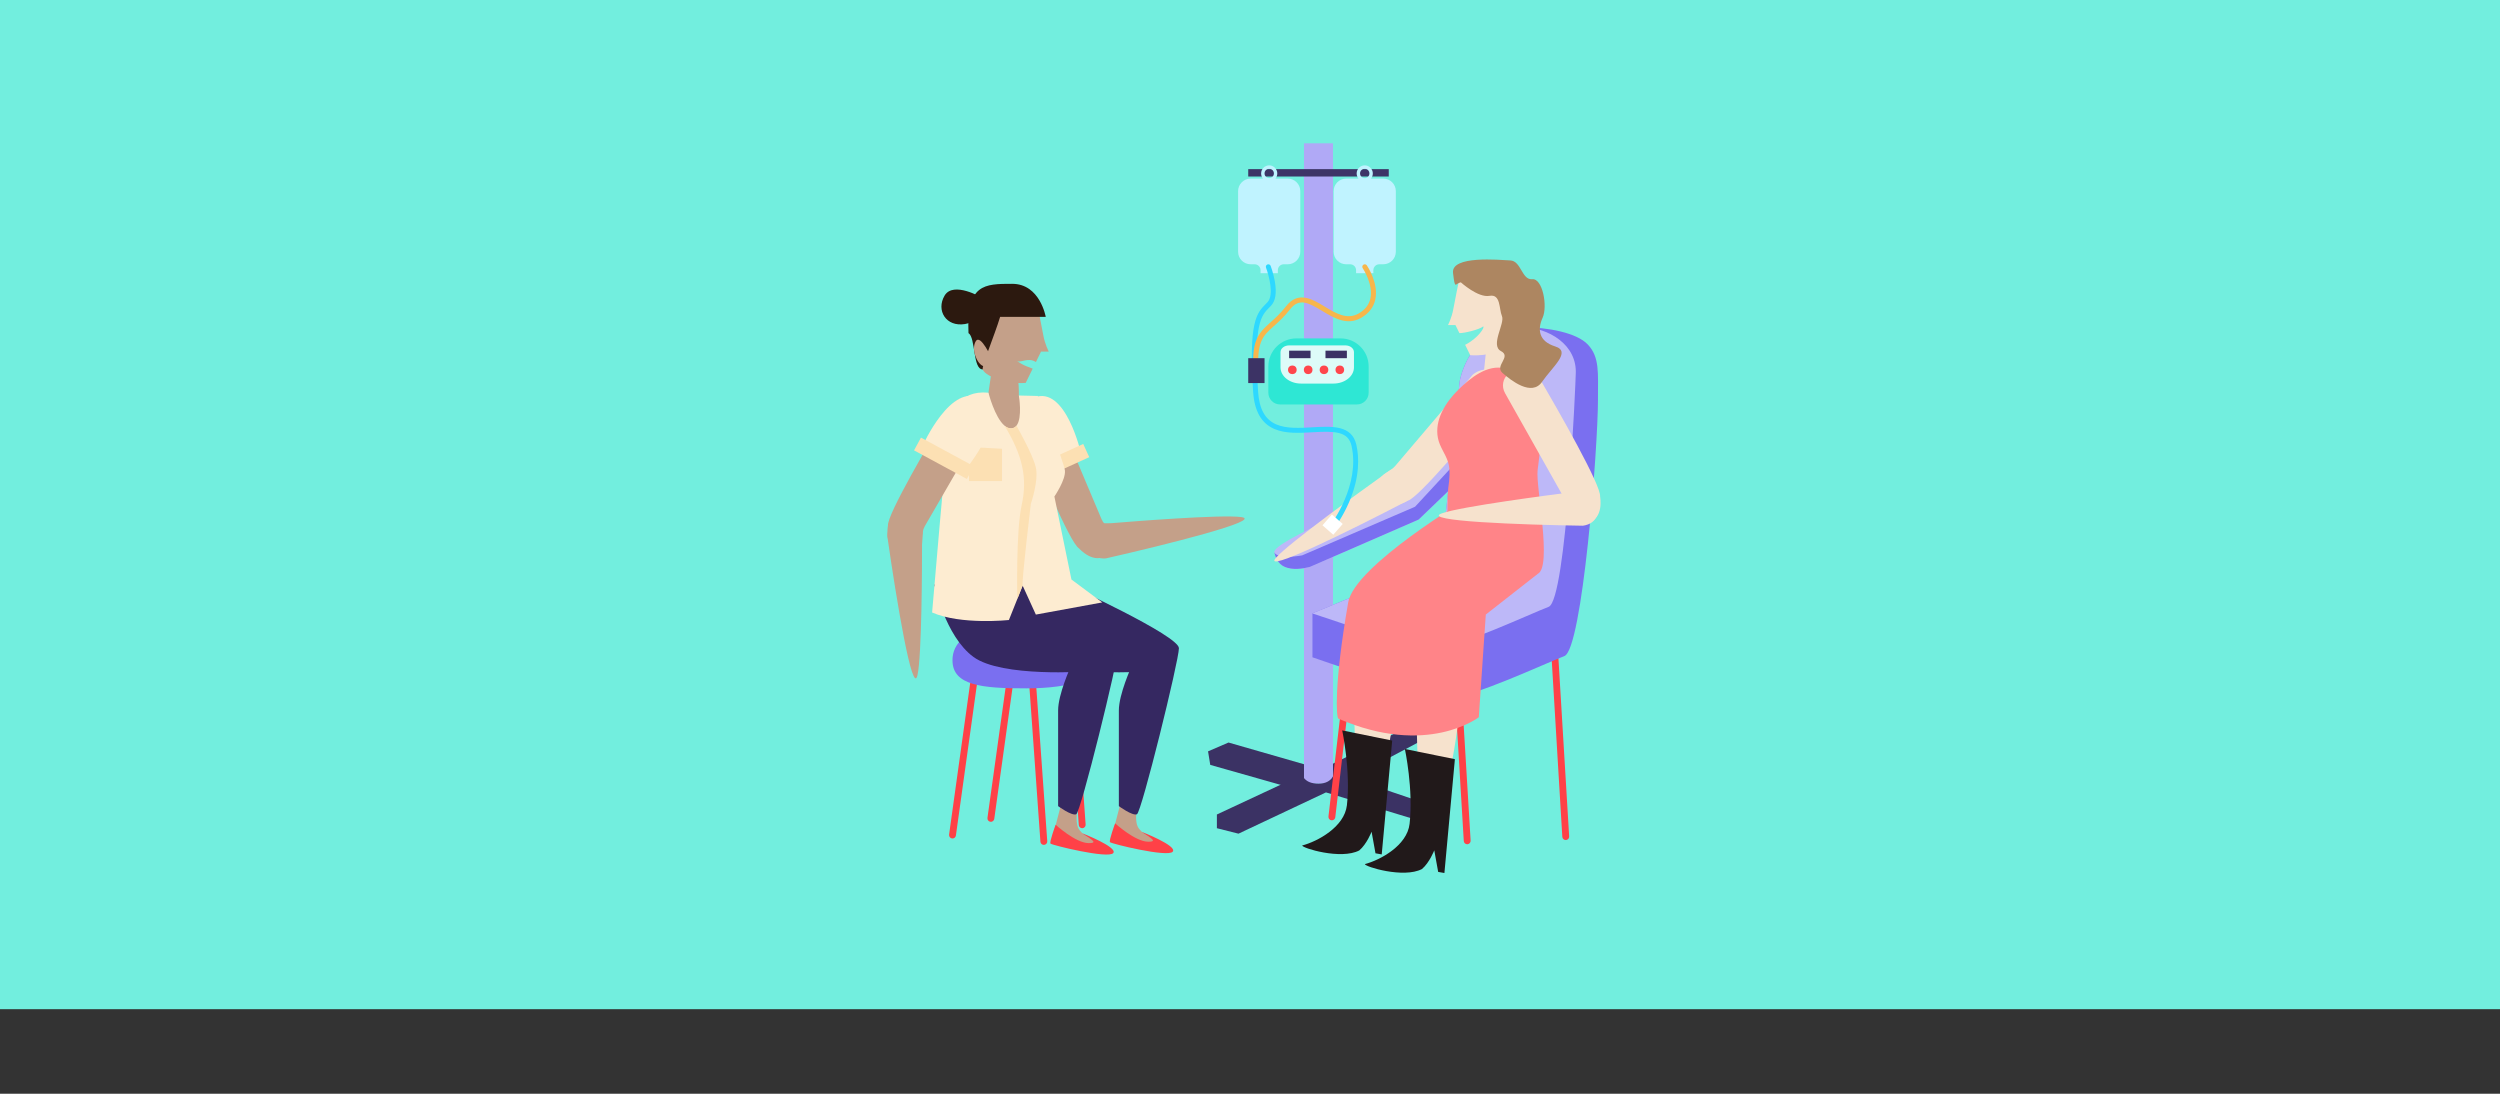 <svg xmlns="http://www.w3.org/2000/svg" id="Capa_1" viewBox="0 0 1090 476.88"><rect x="0" y="0" width="1090" height="476.88" fill="#333333" stroke="none"/><defs><style>      .cls-1 {        fill: #fce0b3;      }      .cls-2 {        fill: #2c190f;      }      .cls-3 {        fill: #352861;      }      .cls-4 {        fill: #ff4147;      }      .cls-5 {        fill: #fdecd1;      }      .cls-6 {        fill: #2ed8ff;      }      .cls-7 {        fill: #ff8488;      }      .cls-8 {        fill: #3c3365;      }      .cls-9 {        fill: #7a6ff0;      }      .cls-10 {        fill: #ad8661;      }      .cls-11 {        fill: #f7b64b;      }      .cls-12 {        fill: #f6e2cd;      }      .cls-13 {        fill: #fff;      }      .cls-14 {        fill: #b0a9f6;      }      .cls-15 {        fill: #21191a;      }      .cls-16 {        fill: #ff464c;      }      .cls-17 {        fill: #ddfbf8;      }      .cls-18 {        fill: #2ee7d4;      }      .cls-19 {        fill: #72eede;      }      .cls-20 {        fill: #c0f3ff;      }      .cls-21 {        fill: #3d3567;      }      .cls-22 {        fill: #c4a089;      }      .cls-23 {        fill: #bdb8f8;      }      .cls-24 {        fill: #3b3264;      }    </style></defs><rect class="cls-19" width="1090" height="440"></rect><g><g><path class="cls-24" d="M567.18,344.7s.13-4.02,6.37-5.03,7.62,3.69,7.62,3.69l41.84-22.14-.77-4.76-6.18-.58-39.9,19.52-40.53-11.66-8.92,3.85.96,5.9,39.51,11.21Z"></path><rect class="cls-14" x="568.54" y="62.48" width="12.64" height="279.2"></rect><rect class="cls-21" x="544.23" y="73.74" width="61.27" height="3.22"></rect><path class="cls-20" d="M561.47,77.87h-5.38c.55-.66.86-1.52.8-2.46-.1-1.78-1.59-3.24-3.37-3.31-2.01-.08-3.67,1.53-3.67,3.52,0,.85.3,1.64.81,2.25h-5.38c-3.02,0-5.47,2.45-5.47,5.47v26.41c0,3.02,2.45,5.47,5.47,5.47h1.74c1.42,0,2.58,1.15,2.58,2.58v1.32h7.54v-1.32c0-1.42,1.15-2.58,2.58-2.58h1.74c3.02,0,5.47-2.45,5.47-5.47v-26.41c0-3.02-2.45-5.47-5.47-5.47ZM553.38,73.58c1.13,0,2.04.91,2.04,2.04s-.91,2.04-2.04,2.04-2.04-.91-2.04-2.04.91-2.04,2.04-2.04Z"></path><path class="cls-20" d="M603.12,77.87h-5.38c.55-.66.86-1.52.8-2.46-.1-1.78-1.59-3.24-3.37-3.31-2.01-.08-3.67,1.53-3.67,3.52,0,.85.3,1.64.81,2.25h-5.38c-3.02,0-5.47,2.45-5.47,5.47v26.41c0,3.02,2.45,5.47,5.47,5.47h1.74c1.42,0,2.58,1.15,2.58,2.58v1.32h7.54v-1.32c0-1.42,1.15-2.58,2.58-2.58h1.74c3.02,0,5.47-2.45,5.47-5.47v-26.41c0-3.02-2.45-5.47-5.47-5.47ZM595.02,73.58c1.13,0,2.04.91,2.04,2.04s-.91,2.04-2.04,2.04-2.04-.91-2.04-2.04.91-2.04,2.04-2.04Z"></path><g><path class="cls-18" d="M591.61,176.34h-33.5c-2.82,0-5.11-2.29-5.11-5.11v-11.44c0-6.76,5.48-12.25,12.25-12.25h19.23c6.76,0,12.25,5.48,12.25,12.25v11.44c0,2.82-2.29,5.11-5.11,5.11Z"></path><path class="cls-17" d="M562.04,150.59h24.54c2.07,0,3.75,1.32,3.75,2.96v6.61c0,3.91-4.02,7.08-8.97,7.08h-14.09c-4.96,0-8.97-3.17-8.97-7.08v-6.61c0-1.63,1.68-2.96,3.75-2.96Z"></path><rect class="cls-24" x="562.06" y="152.89" width="9.33" height="3.28"></rect><rect class="cls-24" x="577.91" y="152.89" width="9.33" height="3.28"></rect><circle class="cls-16" cx="563.46" cy="161.24" r="1.88"></circle><circle class="cls-16" cx="570.36" cy="161.24" r="1.88"></circle><circle class="cls-16" cx="577.26" cy="161.24" r="1.88"></circle><circle class="cls-16" cx="584.16" cy="161.24" r="1.88"></circle></g><path class="cls-24" d="M567.77,337.74s.77,3.94,7.09,3.94,6.94-4.86,6.94-4.86l44.84,15.17v4.83l-6.01,1.56-42.51-12.89-38.14,17.99-9.42-2.38v-5.98l37.21-17.38Z"></path></g><g><path class="cls-4" d="M682.66,366.26c-.78,0-1.43-.6-1.49-1.39l-5.11-85.3-41.3-7.64-9.62,82.61c-.11.82-.87,1.39-1.69,1.28-.82-.11-1.39-.87-1.28-1.69l9.98-85.19,46.69,7.64,5.31,88.08c.06.82-.56,1.54-1.39,1.6-.04,0-.07,0-.11,0Z"></path><path class="cls-4" d="M639.7,368.09c-.78,0-1.43-.6-1.49-1.39l-5.11-85.3-41.3-7.64-9.62,82.61c-.11.82-.87,1.39-1.69,1.28-.82-.11-1.39-.87-1.28-1.69l9.98-85.19,46.69,7.64,5.31,88.08c.06.82-.56,1.54-1.39,1.6-.04,0-.07,0-.11,0Z"></path><path class="cls-9" d="M696.72,173.91c0,21.85-6.84,109.19-14.65,112.14-7.81,2.95-40.07,18.12-49.91,18.12s-59.93-17.59-59.93-17.59v-19.18l55.96-22.91,8.24-78.23s4.01-23.95,26.79-23.69c12.05.14,24.3,2.57,29.09,7.67,5.18,5.51,4.4,12.31,4.4,23.67Z"></path><path class="cls-23" d="M675.23,264.57c-7.81,2.95-40.07,18.12-49.91,18.12-7.58,0-39.03-10.43-53.09-15.23v-.06l55.96-22.91,8.24-78.23s4.01-23.95,26.79-23.69c12.05.14,24.58,7.84,23.8,20.61.05,1.23-3.99,98.43-11.8,101.39Z"></path><path class="cls-23" d="M643.15,202.86l-11.2,10.77h0s-13.41,12.89-13.41,12.89l-47.31,20.6s-4.59,1.38-8.42.76c-3.83-.61-5.97-2.3-7.2-7.02-1.22-4.72,48.52-24.9,48.52-24.9l30.38-31.28,8.65,18.15Z"></path><path class="cls-9" d="M633.48,203.09l-1.54,10.54h0s-13.41,12.89-13.41,12.89l-47.31,20.6s-4.59,1.38-8.42.76c-3.83-.61-5.97-2.3-7.2-7.02,1.84,3.32,12.17,1.27,12.17,1.27l49.2-21.2,16.52-17.86Z"></path></g><path class="cls-12" d="M601.36,208.42c-7.25,5.19-39.08,28.12-45.01,34.73-6.68,7.44,32.73-12.02,56.58-24.45,0,0,6.51-3.96,1.72-10.72-4.73-6.68-11.53-.98-11.53-.98-.24.23-1.49,1.24-1.76,1.44Z"></path><path class="cls-12" d="M641.74,163.82l-33.5,39.42c-.58.68-1.25,1.23-2.01,1.63,0,0-9.15,5.42-5.13,12.06s12.66,1.38,12.74,1.36c4.57-1.11,28.46-29.6,39.73-43.29,3.03-3.68,4.97-8.14.91-10.55h0c-3.34-5.57-10.58-3.2-12.75-.65Z"></path><g><path class="cls-12" d="M630.28,285.9c-11.01-3.27-13.32,4.51-13.32,4.51l2.07,75.92s14.19-10.42,18.02-65.87c-.8-.62,4.23-11.29-6.77-14.56Z"></path><path class="cls-15" d="M612.53,326.56s3.77,17.69,2.05,32.65c-1.09,9.47-12.79,15.76-19.48,17.53-.16,1.09,16.85,6.35,24.87,2.16,3.29-2.78,5.37-8.16,5.37-8.16l1.7,9.41,2.72.48,4.57-49.63-21.79-4.43Z"></path></g><g><path class="cls-12" d="M602.96,277.79c-11.01-3.27-13.32,4.51-13.32,4.51l2.07,75.92s14.19-10.42,18.02-65.87c-.8-.62,4.23-11.29-6.77-14.56Z"></path><path class="cls-15" d="M585.2,318.45s3.77,17.69,2.05,32.65c-1.09,9.47-12.79,15.76-19.48,17.53-.16,1.09,16.85,6.35,24.87,2.16,3.29-2.78,5.37-8.16,5.37-8.16l1.7,9.41,2.72.48,4.57-49.63-21.79-4.43Z"></path></g><g><polygon class="cls-12" points="658.29 147.33 662.02 165.13 646.67 165.13 648.46 147.72 658.29 147.33"></polygon><g><path class="cls-7" d="M670.4,205.03c1.74-14.23,6.59-44.1-14.23-44.42-7.74-1.85-15.06,4.16-20.21,9.18-5.61,5.47-10.62,13.27-9.02,21.24.77,3.86,3.22,6.71,4.39,10.37,1.1,3.43.63,7.76.12,11.3-.66,4.61-.86,34.88,2.85,38.18,2.9,2.58,17.05.85,20.69,1.03,4.59.23,11.32.23,15.45-1.71,6.46-3.03-.92-38.03-.04-45.18Z"></path><path class="cls-7" d="M670.45,250.21l-22.64,17.73-3.05,44.76s-22.42,17.52-61.27.61c-.75-.61-2.08-13.85,4.33-50.7,2.78-16.01,52.35-45.46,52.35-45.46,0,0,13.33,17.2,30.29,33.07Z"></path></g></g><path class="cls-12" d="M684.72,214.67c-8.84,1.12-47.75,6.17-56.11,9.16-9.41,3.37,34.51,4.98,61.4,5.38,0,0,7.61-.39,6.61-8.62s-7.09-6.88-7.09-6.88c-.32.09-4.49.92-4.82.96Z"></path><path class="cls-12" d="M656.19,171.4l25.38,45.08c.43.78.72,1.6.84,2.45,0,0,1.92,10.46,9.54,8.99,7.62-1.46,5.68-11.4,5.69-11.48.54-4.67-17.91-36.95-26.84-52.27-2.4-4.11-8.22-5.2-11.88-2.23l-1.14.92c-2.58,2.1-3.23,5.61-1.59,8.53Z"></path><g><path class="cls-12" d="M657.38,120.88c-5.35-.52-18.28-3.24-21.47,2.42,0,0-1.48,7.13-2.23,11.28-.74,4.15-2.36,7.15-2.36,7.15h3.26l1.72,3.51c2.06.07,8.72-1.54,10.37-2.92.91.31-2.45,5.34-7.87,8.02l2.22,4.52s9.38.94,16.36-3.75c6.98-4.69,5.35-29.72,0-30.24Z"></path><path class="cls-10" d="M636.92,123.09s7.49,6.81,12.49,5.9,4.09,5.68,5.45,8.86c1.36,3.18-5.22,12.72-.45,15.22,4.77,2.5-2.95,6.36.68,9.54,3.63,3.18,12.72,10.45,17.26,3.86,4.54-6.59,12.94-13.17,5.68-15.44-7.27-2.27-7.72-7.49-5.45-12.49,2.27-5,0-17.26-4.54-16.81-4.54.45-4.77-7.95-9.54-8.18-4.77-.23-25.89-2.27-24.98,5.45.91,7.72.91,4.54,3.41,4.09Z"></path></g><path class="cls-6" d="M581.18,230.29c-.23,0-.47-.07-.66-.23-.48-.37-.56-1.05-.2-1.53.13-.17,12.82-16.92,8.95-34.14-1.43-6.36-7.34-6.48-16.91-5.93-5.8.34-11.79.69-16.69-1.41-5.71-2.44-8.75-7.77-9.31-16.28-2-30.68,1.55-34.26,5.66-38.39.19-.19.39-.39.58-.59,3.02-3.11.58-11.95-.62-15.09-.21-.56.07-1.19.63-1.4.56-.21,1.19.07,1.4.63.05.13,1.18,3.13,1.81,6.71.88,5.04.32,8.63-1.67,10.67-.2.21-.4.41-.6.61-3.74,3.76-6.96,7.01-5.03,36.72.5,7.72,3.04,12.3,7.99,14.42,4.42,1.89,10.16,1.56,15.7,1.24,8.47-.49,17.22-1,19.16,7.62,1.19,5.27,1.61,13.87-3.12,24.92-2.81,6.57-6.09,10.85-6.23,11.03-.21.28-.54.42-.86.42Z"></path><rect class="cls-13" x="577.91" y="225.59" width="6.26" height="6.26" transform="translate(294.39 -326.03) rotate(41.19)"></rect><path class="cls-11" d="M547.67,164.57c-.56,0-1.04-.44-1.08-1.01-1.09-14.8,1.61-17.9,7.33-23,2.02-1.8,4.3-3.83,6.81-7.04,5.31-6.8,11.43-3.11,16.82.15,4.83,2.92,9.82,5.94,14.89,2.97,2.74-1.6,4.43-3.78,5.04-6.45,1.4-6.18-3.3-13.19-3.34-13.26-.34-.5-.21-1.17.29-1.51.5-.34,1.17-.21,1.51.29.22.32,5.27,7.85,3.67,14.96-.74,3.29-2.78,5.94-6.06,7.86-6.18,3.62-11.99.12-17.11-2.98-6.11-3.69-10.05-5.7-13.98-.68-2.62,3.36-4.99,5.46-7.07,7.32-4.94,4.4-7.67,6.83-6.61,21.21.04.6-.41,1.12-1.01,1.16-.03,0-.05,0-.08,0Z"></path><rect class="cls-8" x="544.23" y="156.17" width="7.11" height="10.85"></rect><path class="cls-22" d="M484.42,228.12c8.88-.74,47.99-3.87,56.79-2.67,9.91,1.34-32.72,12.02-58.96,17.99,0,0-7.53,1.2-8.26-7.06-.72-8.16,5.51-8.2,5.51-8.2.33.02,4.59-.03,4.92-.06Z"></path><g><path class="cls-22" d="M460.16,178.72l20.12,47.66c.35.82.83,1.55,1.43,2.16,0,0,7.1,7.92,1.27,13.05-5.83,5.13-12.49-2.48-12.56-2.52-4.02-2.43-18.26-36.78-24.9-53.22-1.78-4.41.92-9.68,5.51-10.76l1.43-.33c3.24-.76,6.41.87,7.72,3.96Z"></path><path class="cls-5" d="M451.72,206l19.67-8.09s-6.7-30.27-20.63-24.53.96,32.62.96,32.62Z"></path><rect class="cls-1" x="448.58" y="198.72" width="26.2" height="6.33" transform="translate(-42.15 209.8) rotate(-24.52)"></rect></g><g><path class="cls-4" d="M455.11,368.37c-.78,0-1.43-.6-1.49-1.39l-5.11-71.79h-22.12l-9.62,69.1c-.11.82-.87,1.39-1.69,1.28-.82-.11-1.39-.87-1.28-1.69l9.98-71.68h27.51l5.31,74.57c.06.82-.56,1.54-1.39,1.6-.04,0-.07,0-.11,0Z"></path><path class="cls-4" d="M471.84,361.1c-.78,0-1.43-.6-1.49-1.39l-5.11-71.79h-22.12l-9.62,69.1c-.11.82-.87,1.39-1.69,1.28-.82-.11-1.39-.87-1.28-1.69l9.98-71.68h27.51l5.31,74.57c.06.82-.56,1.54-1.39,1.6-.04,0-.07,0-.11,0Z"></path><path class="cls-9" d="M415.28,287.88c0-15.62,26.04-17.1,35.54-17.1s31.25,4.84,31.25,14.95-15.3,14.4-34.61,14.4-32.18-1.2-32.18-12.25Z"></path><g><path class="cls-22" d="M495.31,350.38c.49,3.46-.86,8.17,1.33,10.98,2.42,3.1,6.17,4.19,9.62,5.75.5.23,1.02.47,1.38.88s.51,1.07.2,1.52c-.31.45-.92.55-1.47.59-7.48.53-14.8-2.87-21.49-5.78l4.6-17.75,5.84,3.8Z"></path><path class="cls-4" d="M497.84,362.71s15.62,6.05,13.47,8.63c-2.15,2.58-26.78-3.47-27.35-4.15-.57-.67,2.24-8.21,2.24-8.21,0,0,8.61,7.89,14.3,8.01,5.69.12-1.41-2.95-2.67-4.29Z"></path><path class="cls-22" d="M469.38,350.99c.49,3.46-.86,8.17,1.33,10.98,2.42,3.1,6.17,4.19,9.62,5.75.5.23,1.02.47,1.38.88s.51,1.07.2,1.52c-.31.45-.92.55-1.47.59-7.48.53-14.8-2.87-21.49-5.78l4.6-17.75,5.84,3.8Z"></path><path class="cls-4" d="M471.9,363.32s15.62,6.05,13.47,8.63c-2.15,2.58-26.78-3.47-27.35-4.15-.57-.67,2.24-8.21,2.24-8.21,0,0,8.61,7.89,14.3,8.01,5.69.12-1.41-2.95-2.67-4.29Z"></path><path class="cls-3" d="M465.47,254.9s48.54,22.26,48.54,27.71-16.33,71.61-18.31,72.41-7.88-3.55-7.88-3.55c0,0,.04-34.48,0-41.66-.02-3.52,1.34-8.28,2.73-12.23s2.92-7.31,2.92-7.31l6.93,2.47s-37.11,2.74-49.47-6.3-17.07-31.55-17.07-31.55h31.61Z"></path><path class="cls-3" d="M438.99,254.9s48.54,22.26,48.54,27.71-16.33,71.61-18.31,72.41-7.88-3.55-7.88-3.55c0,0,.04-34.48,0-41.66-.02-3.52,1.34-8.28,2.73-12.23s2.92-7.31,2.92-7.31l6.93,2.47s-37.11,2.74-49.47-6.3c-12.37-9.04-17.07-31.55-17.07-31.55h31.61Z"></path><path class="cls-22" d="M432.59,160.16l-1.63,11.06s1.71,17.92,10.01,17.19c11.59-1.02,3.24-14.47,3.26-15.96.05-6.1-.78-10.81-.78-10.81l-10.86-1.48Z"></path><path class="cls-5" d="M480.56,262.66l-28.93,5.3-5.76-12.62-2.31,5.79-3.68,9.2s-20.91,2.23-33.48-3.29c0,0,6.43-75.67,7.35-81.19.92-5.51,3.94-15.87,17.21-14.64,0,0,2.72,10.77,7.03,14.39,0,0,0,0,0,0,.87.73,1.8,1.17,2.79,1.17s1.81-.44,2.39-1.17c2.72-3.42,1.05-13.16,1.05-13.16l8.21.2s11.43,28.51,11.87,32.5c.44,4-4.59,11.34-4.59,11.34l7.43,36.18,13.42,9.99Z"></path><polygon class="cls-1" points="422.48 194.89 436.88 195.66 436.88 209.75 422.48 209.75 422.48 194.89"></polygon><path class="cls-1" d="M449.44,219.71s-3.95,32.81-3.58,35.63l-2.31,5.79s-.69-29.17,1.91-40.96c2.6-11.8.38-21.63-7.47-34.56.87.73,1.8,1.17,2.79,1.17s1.81-.44,2.39-1.17c0,0,7.11,12.35,8.45,18.17,1.34,5.82-2.18,15.93-2.18,15.93Z"></path></g></g><g><g><path class="cls-22" d="M430.22,131.66c5.55-.54,18.98-3.37,22.29,2.51,0,0,1.54,7.4,2.31,11.71.77,4.31,2.45,7.42,2.45,7.42h-3.38s-2.23,4.55-2.23,4.55c-3.58-2.34-6.78.78-8.5-.64,3.58,2.58,5.49,2.75,7.09,3.52l-3.05,6.21s-9.74.98-16.98-3.89c-7.24-4.87-5.55-30.85,0-31.39Z"></path><path class="cls-2" d="M436.05,138.16h19.89s-2.48-14.4-14.61-14.41c-12.13-.01-19.99.06-19.07,21.51,3.17,1.85,1.81,16.09,6.28,15.78-.94-.47,5.2-15.14,7.51-22.88Z"></path></g><path class="cls-2" d="M428.09,129.79s-12.41-7.35-16.24-.92c-3.83,6.43.61,13.79,8.88,12.41s13.79-10.77,13.79-10.77l-6.43-.72Z"></path><path class="cls-22" d="M432.38,156.29s-4.85-10.91-6.94-7.52.4,9.72,3.21,10.84,3.73-3.32,3.73-3.32Z"></path></g><path class="cls-22" d="M402.01,237.56c0,8.91-.08,48.15-1.99,56.81-2.15,9.76-9.3-33.6-13.1-60.23,0,0-.57-7.6,7.71-7.65s7.72,6.16,7.72,6.16c-.05.33-.35,4.57-.35,4.91Z"></path><g><path class="cls-22" d="M429.14,184.63l-25.92,44.77c-.44.77-.74,1.59-.87,2.44,0,0-2.04,10.43-9.65,8.88-7.61-1.56-5.54-11.46-5.55-11.55-.48-4.68,18.35-36.73,27.47-51.94,2.45-4.08,8.28-5.1,11.9-2.09l1.13.94c2.55,2.13,3.17,5.64,1.49,8.55Z"></path><path class="cls-5" d="M402.28,194.33l18.31,10.83s20.12-23.59,7.15-31.25-25.46,20.42-25.46,20.42Z"></path><rect class="cls-1" x="398.46" y="196.64" width="26.2" height="6.33" transform="translate(144.75 -171.83) rotate(28.43)"></rect></g></g></svg>